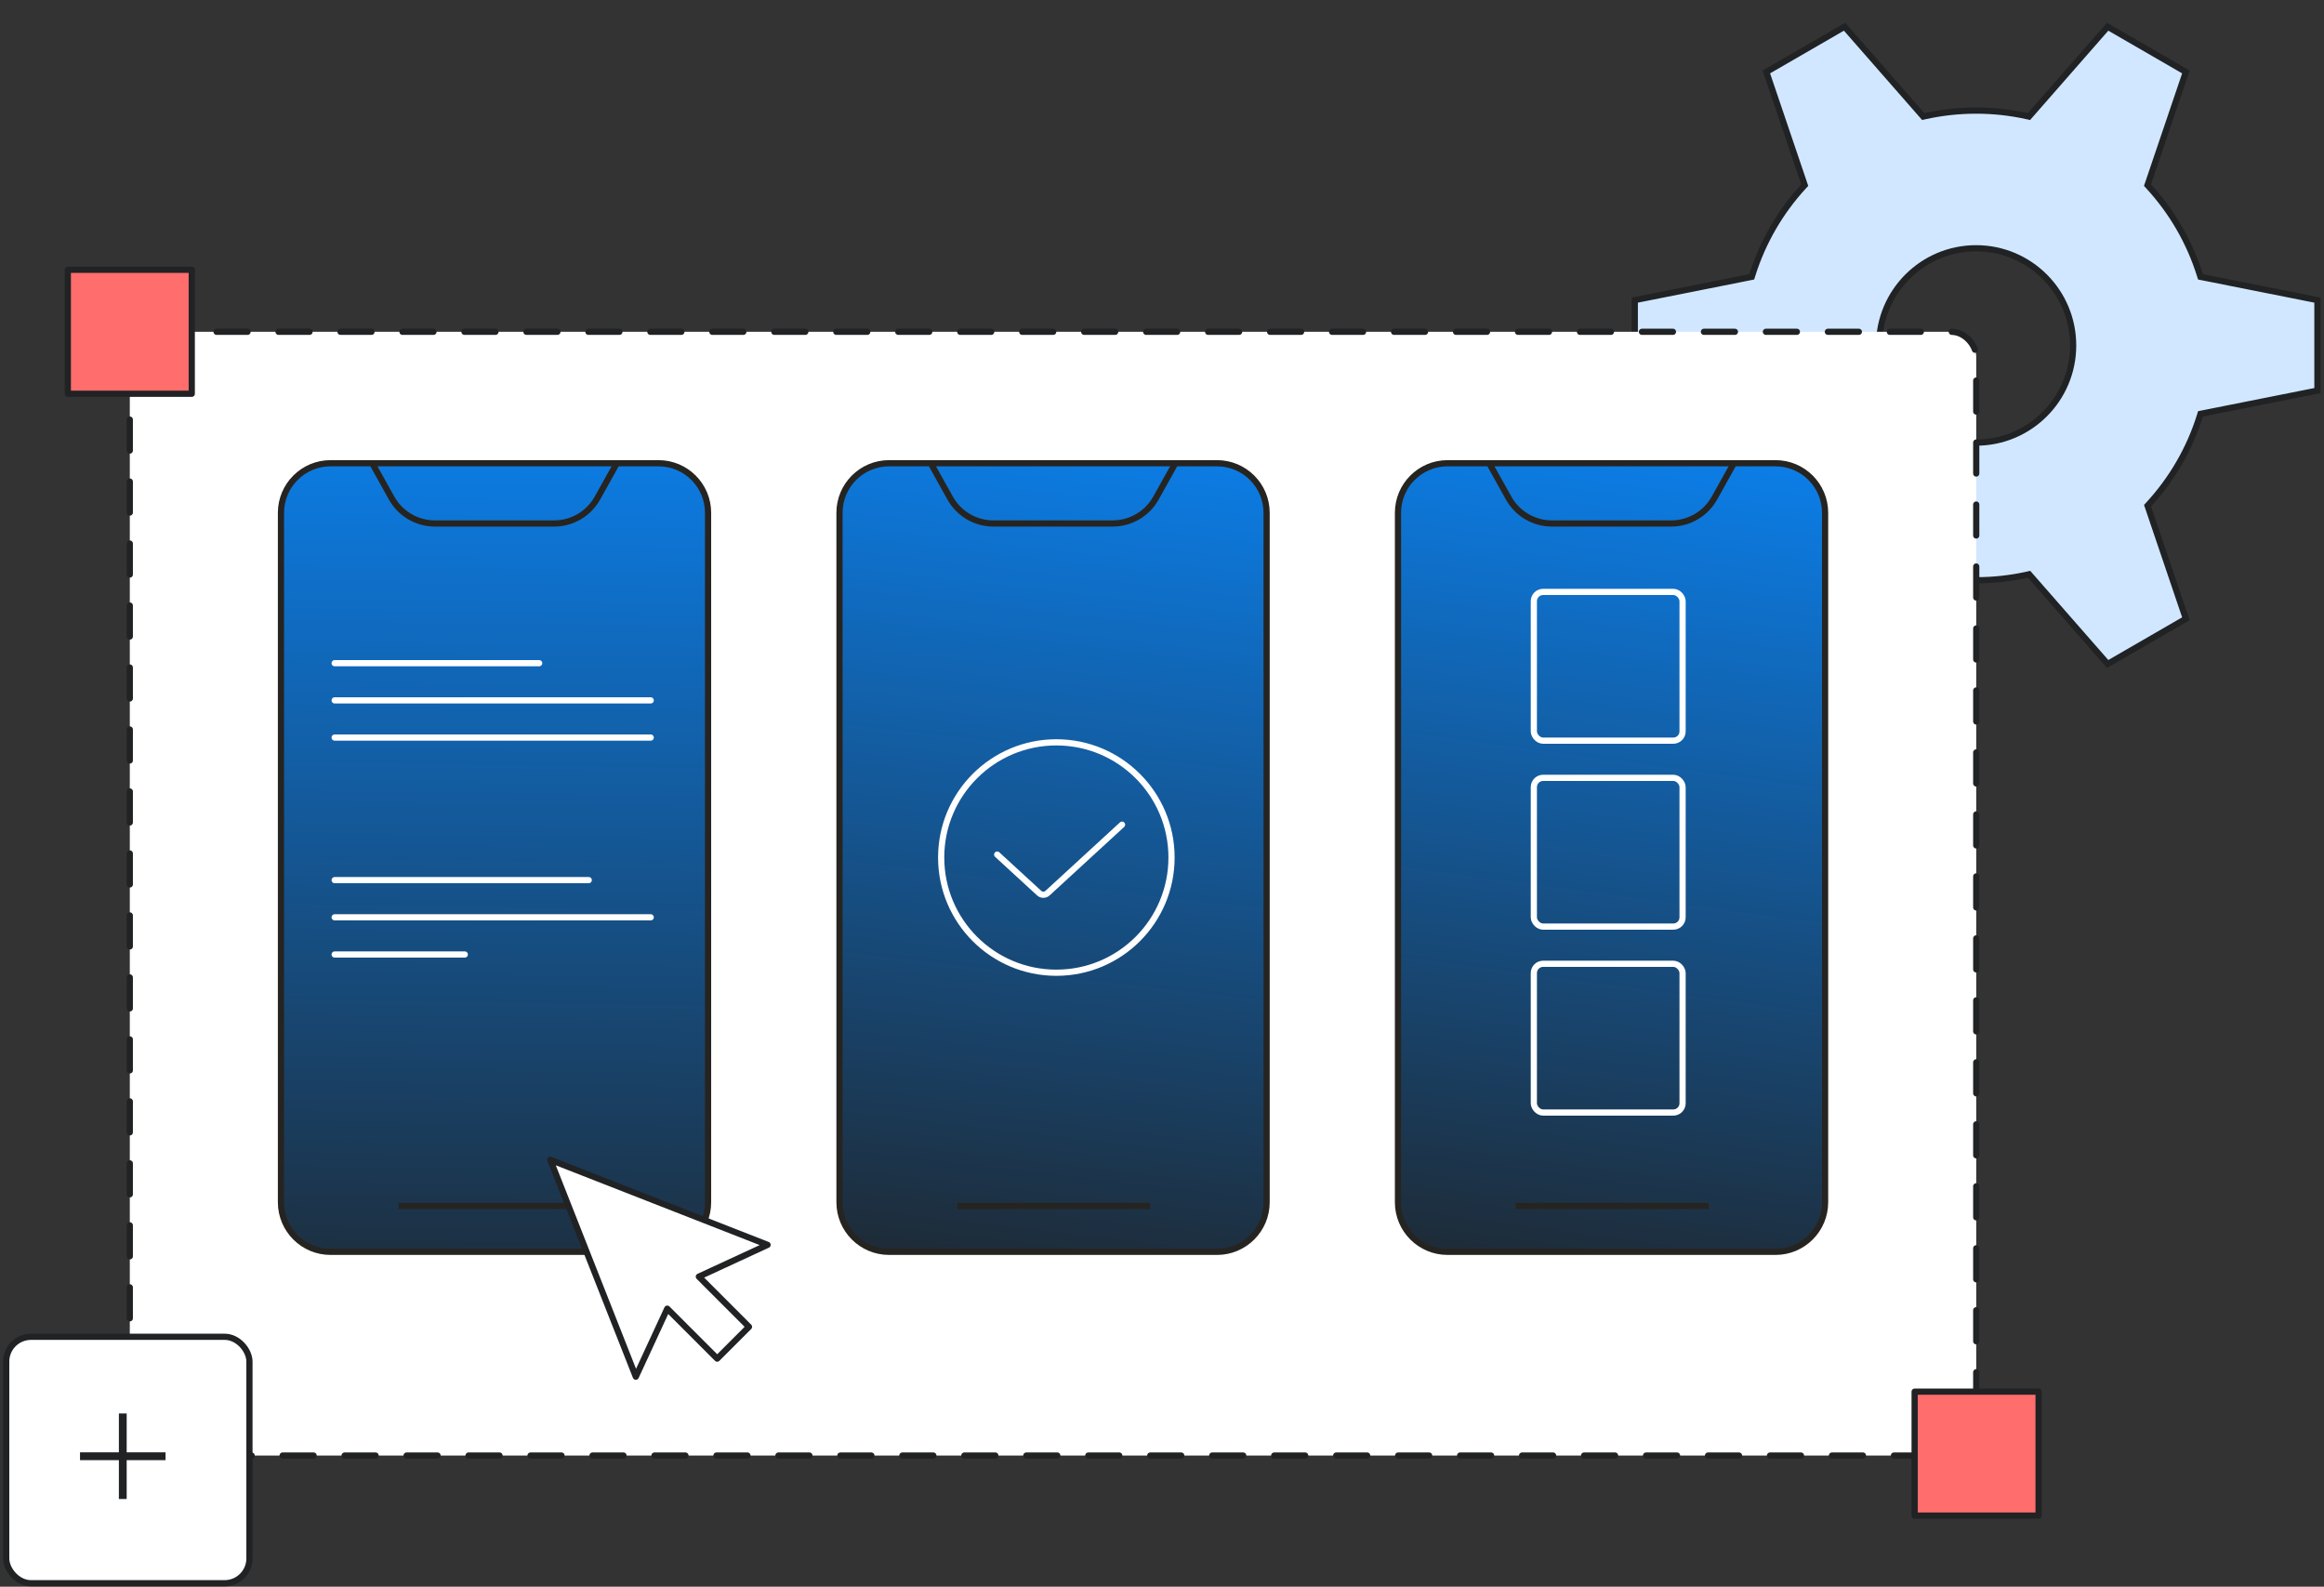 <?xml version="1.0" encoding="UTF-8"?> <svg xmlns="http://www.w3.org/2000/svg" width="375" height="256" viewBox="0 0 375 256" fill="none"><rect x="0" y="0" width="375" height="256" fill="#333333" stroke="none"/><path d="M282.375 44.721L282.665 44.663L282.754 44.38C284.439 39.002 287.289 34.14 291.009 30.09L291.209 29.872L291.114 29.591L285.015 11.608L297.638 4.31L310.14 18.587L310.335 18.81L310.624 18.745C313.277 18.156 316.034 17.845 318.865 17.845C321.695 17.845 324.453 18.156 327.105 18.746L327.395 18.81L327.59 18.587L340.091 4.31L352.714 11.608L346.616 29.592L346.52 29.872L346.721 30.091C350.44 34.14 353.29 39.002 354.975 44.38L355.064 44.663L355.355 44.721L373.94 48.421L373.94 63.017L355.364 66.715L355.073 66.772L354.984 67.056C353.302 72.442 350.451 77.312 346.728 81.368L346.527 81.586L346.623 81.866L352.714 99.83L340.091 107.127L327.611 92.874L327.415 92.651L327.126 92.716C324.467 93.309 321.703 93.621 318.865 93.621C316.027 93.621 313.262 93.309 310.604 92.716L310.314 92.651L310.119 92.874L297.638 107.127L285.015 99.83L291.107 81.867L291.202 81.586L291.002 81.368C287.278 77.313 284.427 72.442 282.745 67.056L282.656 66.772L282.365 66.715L263.789 63.017L263.789 48.421L282.375 44.721ZM334.522 55.733C334.522 47.075 327.512 40.056 318.865 40.056C310.217 40.056 303.207 47.075 303.207 55.733C303.207 64.39 310.217 71.41 318.865 71.41C327.512 71.41 334.522 64.39 334.522 55.733Z" fill="#D1E7FF" stroke="#202224"></path><rect x="20.945" y="53.534" width="297.939" height="181.308" rx="4" fill="white"></rect><rect x="20.945" y="53.534" width="297.939" height="181.308" rx="4" stroke="#202224" stroke-linecap="round" stroke-linejoin="round" stroke-dasharray="5 5"></rect><rect x="10.945" y="43.533" width="20" height="20" fill="#FF6D6D" stroke="#202224" stroke-linejoin="round"></rect><rect x="10.945" y="224.534" width="20" height="20" fill="white" stroke="#202224" stroke-linejoin="round"></rect><rect x="308.945" y="224.534" width="20" height="20" fill="#FF6D6D" stroke="#202224" stroke-linejoin="round"></rect><path d="M106.254 201.973C110.673 201.973 114.254 198.392 114.254 193.973V82.74C114.254 78.321 110.672 74.74 106.254 74.74H99.532L96.403 80.355C94.99 82.89 92.316 84.462 89.414 84.462H70.176C67.274 84.462 64.6 82.89 63.187 80.355L60.058 74.74H53.336C48.918 74.74 45.336 78.321 45.336 82.74V193.973C45.336 198.392 48.918 201.973 53.336 201.973H106.254Z" fill="url(#paint0_linear_2777_9150)"></path><path d="M89.414 84.462C92.316 84.462 94.99 82.89 96.403 80.355L99.532 74.74H60.058L63.187 80.355C64.6 82.89 67.274 84.462 70.176 84.462H89.414Z" fill="url(#paint1_linear_2777_9150)"></path><path d="M60.058 74.74L63.187 80.355C64.6 82.89 67.274 84.462 70.176 84.462H89.414C92.316 84.462 94.99 82.89 96.403 80.355L99.532 74.74M60.058 74.74H53.336C48.918 74.74 45.336 78.321 45.336 82.74V193.973C45.336 198.392 48.918 201.973 53.336 201.973H106.254C110.672 201.973 114.254 198.392 114.254 193.973V82.74C114.254 78.321 110.672 74.74 106.254 74.74H99.532M60.058 74.74H99.532M95.478 194.576H64.326" stroke="#262421" stroke-linejoin="round"></path><path d="M54 107H87" stroke="white" stroke-linecap="round"></path><path d="M54 113H105" stroke="white" stroke-linecap="round"></path><path d="M54 142H95" stroke="white" stroke-linecap="round"></path><path d="M54 154H75" stroke="white" stroke-linecap="round"></path><path d="M54 119H105" stroke="white" stroke-linecap="round"></path><path d="M54 148H105" stroke="white" stroke-linecap="round"></path><path d="M102.595 222.119L88.797 187.129L123.856 200.847L112.764 205.977L120.856 214.074L115.727 219.204L107.67 211.143L102.595 222.119Z" fill="white" stroke="#202224" stroke-linejoin="round"></path><path d="M196.379 201.973C200.797 201.973 204.379 198.392 204.379 193.973V82.74C204.379 78.321 200.797 74.74 196.379 74.74H189.657L186.528 80.355C185.115 82.89 182.441 84.462 179.539 84.462H160.301C157.399 84.462 154.725 82.89 153.312 80.355L150.183 74.74H143.461C139.043 74.74 135.461 78.321 135.461 82.74V193.973C135.461 198.392 139.043 201.973 143.461 201.973H196.379Z" fill="url(#paint2_linear_2777_9150)"></path><path d="M179.539 84.462C182.441 84.462 185.115 82.89 186.528 80.355L189.657 74.74H150.183L153.312 80.355C154.725 82.89 157.399 84.462 160.301 84.462H179.539Z" fill="url(#paint3_linear_2777_9150)"></path><path d="M150.183 74.74L153.312 80.355C154.725 82.89 157.399 84.462 160.301 84.462H179.539C182.441 84.462 185.115 82.89 186.528 80.355L189.657 74.74M150.183 74.74H143.461C139.043 74.74 135.461 78.321 135.461 82.74V193.973C135.461 198.392 139.043 201.973 143.461 201.973H196.379C200.797 201.973 204.379 198.392 204.379 193.973V82.74C204.379 78.321 200.797 74.74 196.379 74.74H189.657M150.183 74.74H189.657M185.603 194.576H154.451" stroke="#262421" stroke-linejoin="round"></path><circle cx="170.452" cy="138.357" r="18.585" stroke="white"></circle><path d="M160.906 137.876L167.678 144.097C168.061 144.448 168.649 144.448 169.031 144.097L181.052 133.055" stroke="white" stroke-linecap="round"></path><path d="M286.496 201.973C290.915 201.973 294.496 198.392 294.496 193.973V82.74C294.496 78.321 290.915 74.74 286.496 74.74H279.774L276.645 80.355C275.233 82.89 272.558 84.462 269.656 84.462H250.418C247.516 84.462 244.842 82.89 243.43 80.355L240.301 74.74H233.578C229.16 74.74 225.578 78.321 225.578 82.74V193.973C225.578 198.392 229.16 201.973 233.578 201.973H286.496Z" fill="url(#paint4_linear_2777_9150)"></path><path d="M269.656 84.462C272.558 84.462 275.233 82.89 276.645 80.355L279.774 74.74H240.301L243.43 80.355C244.842 82.89 247.516 84.462 250.418 84.462H269.656Z" fill="url(#paint5_linear_2777_9150)"></path><path d="M240.301 74.74L243.43 80.355C244.842 82.89 247.516 84.462 250.418 84.462H269.656C272.558 84.462 275.233 82.89 276.645 80.355L279.774 74.74M240.301 74.74H233.578C229.16 74.74 225.578 78.321 225.578 82.74V193.973C225.578 198.392 229.16 201.973 233.578 201.973H286.496C290.915 201.973 294.496 198.392 294.496 193.973V82.74C294.496 78.321 290.915 74.74 286.496 74.74H279.774M240.301 74.74H279.774M275.72 194.576H244.568" stroke="#262421" stroke-linejoin="round"></path><rect x="247.5" y="95.5" width="24" height="24" rx="1.5" stroke="white"></rect><rect x="247.5" y="125.5" width="24" height="24" rx="1.5" stroke="white"></rect><rect x="247.5" y="155.5" width="24" height="24" rx="1.5" stroke="white"></rect><rect x="1" y="215.681" width="39.251" height="39.761" rx="4" fill="white"></rect><rect x="1" y="215.681" width="39.251" height="39.761" rx="4" stroke="#202224"></rect><path d="M19.181 241.853V235.583H12.911V234.323H19.181V228.053H20.441V234.323H26.711V235.583H20.441V241.853H19.181Z" fill="#202224"></path><defs><linearGradient id="paint0_linear_2777_9150" x1="77.674" y1="226.89" x2="80.153" y2="58.303" gradientUnits="userSpaceOnUse"><stop stop-color="#202224"></stop><stop offset="1" stop-color="#0A84F5"></stop></linearGradient><linearGradient id="paint1_linear_2777_9150" x1="77.674" y1="226.89" x2="80.153" y2="58.303" gradientUnits="userSpaceOnUse"><stop stop-color="#202224"></stop><stop offset="1" stop-color="#0A84F5"></stop></linearGradient><linearGradient id="paint2_linear_2777_9150" x1="151.895" y1="217.877" x2="170.287" y2="58.286" gradientUnits="userSpaceOnUse"><stop stop-color="#202224"></stop><stop offset="1" stop-color="#0A84F5"></stop></linearGradient><linearGradient id="paint3_linear_2777_9150" x1="151.895" y1="217.877" x2="170.287" y2="58.286" gradientUnits="userSpaceOnUse"><stop stop-color="#202224"></stop><stop offset="1" stop-color="#0A84F5"></stop></linearGradient><linearGradient id="paint4_linear_2777_9150" x1="239.362" y1="217.877" x2="260.407" y2="60.934" gradientUnits="userSpaceOnUse"><stop stop-color="#202224"></stop><stop offset="1" stop-color="#0A84F5"></stop></linearGradient><linearGradient id="paint5_linear_2777_9150" x1="239.362" y1="217.877" x2="260.407" y2="60.934" gradientUnits="userSpaceOnUse"><stop stop-color="#202224"></stop><stop offset="1" stop-color="#0A84F5"></stop></linearGradient></defs></svg> 